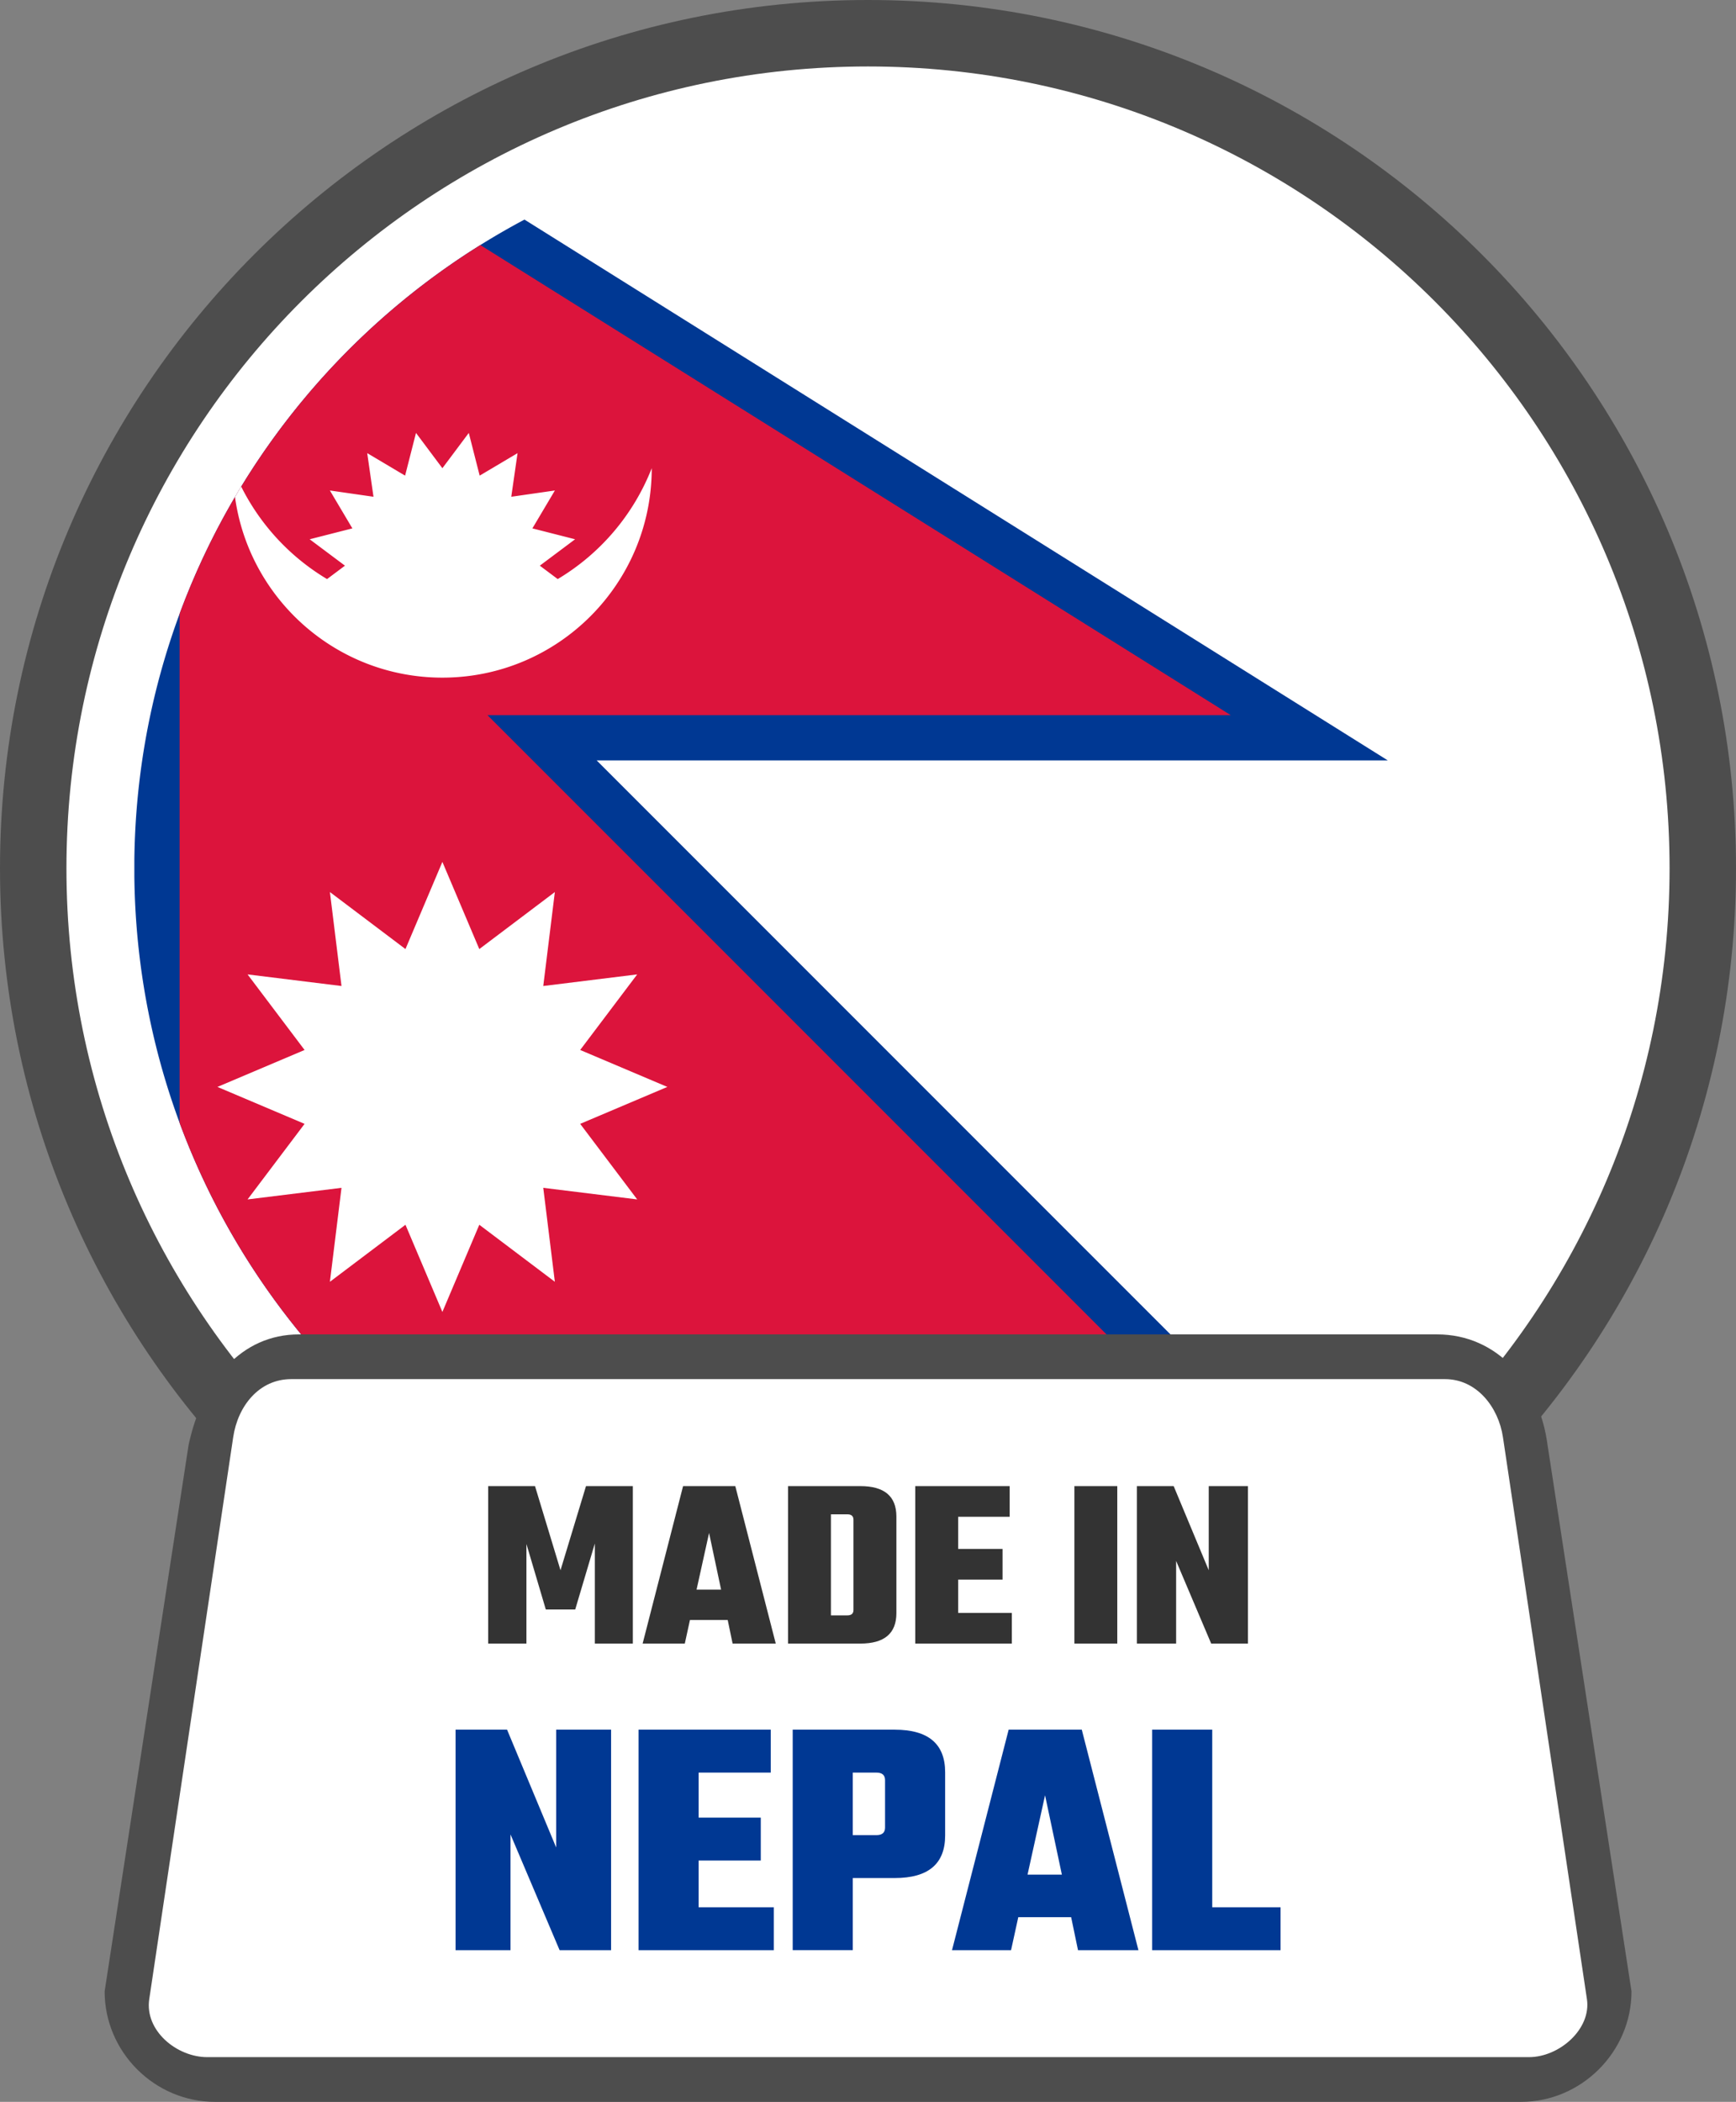 <svg xmlns="http://www.w3.org/2000/svg" shape-rendering="geometricPrecision" text-rendering="geometricPrecision" image-rendering="optimizeQuality" fill-rule="evenodd" clip-rule="evenodd" viewBox="0 0 423 511.963"><rect x="0" y="0" width="423" height="511.963" fill="#808080" stroke="none"/><path fill="#4D4D4D" fill-rule="nonzero" d="M211.5 0c58.397 0 111.276 23.681 149.547 61.953C399.318 100.224 423 153.103 423 211.5c0 58.397-23.682 111.276-61.953 149.548C322.776 399.319 269.897 423 211.5 423c-58.391 0-111.276-23.681-149.548-61.952C23.681 322.776 0 269.891 0 211.5c0-58.397 23.681-111.276 61.952-149.547C100.224 23.681 153.103 0 211.5 0z"/><path fill="#fff" fill-rule="nonzero" d="M211.501 16.19c53.93 0 102.761 21.866 138.104 57.207 35.341 35.343 57.207 84.173 57.207 138.104 0 53.931-21.866 102.761-57.209 138.102-35.341 35.344-84.172 57.209-138.102 57.209-53.931 0-102.762-21.865-138.105-57.206-35.34-35.344-57.206-84.174-57.206-138.105 0-53.931 21.866-102.761 57.206-138.104C108.739 38.056 157.57 16.19 211.501 16.19z"/><path fill="#003893" d="M127.8 53.487l210.359 131.734H145.39l171.04 171.038a179.297 179.297 0 01-15.47 10.068H122.042c-52.882-30.623-88.616-87.562-89.306-152.904v-3.844C33.451 141.89 71.772 83.226 127.8 53.487z"/><path fill="#dc143c" d="M117.042 59.687l182.842 114.508H118.776l181.108 181.103H105.249c-27.731-20.524-49.311-48.877-61.486-81.791V149.495c13.848-37.446 39.879-68.982 73.279-89.808z"/><path fill="#fff" fill-rule="nonzero" d="M58.767 118.513a54.808 54.808 0 0020.924 22.538l4.363-3.266-8.597-6.431 10.397-2.651.003-.005-5.478-9.227L91.006 121l-1.529-10.626 9.226 5.478.005-.003 2.654-10.397 6.431 8.595 6.432-8.595 2.651 10.397.005.003 9.226-5.478L124.578 121l10.627-1.529-5.478 9.227.002.005 10.397 2.651-8.594 6.431v.005-.007.002l4.363 3.266a54.753 54.753 0 0022.909-27.007c.003 28.171-22.843 51.014-51.011 51.014-25.794 0-47.119-19.156-50.533-44.009.498-.849.995-1.697 1.507-2.536zm25.287 19.275v-.003.003zm6.944-16.778l.017-.017-.009.007-.008.01zm16.793-6.961h.004l-.002-.002-.002.002zm16.797 6.964l-.022-.02.012.007.01.013zM83.215 289.331l-.004-.002v-.002l.004.004zm-.004-49.162l.002-.003-.002.003zm49.16-.003l.002.003.003.002-.005-.005zm.005 49.158l-.003.005-.005.002.008-.007zm8.999-33.57l-.002-.008 13.888-18.404-22.888 2.827 2.825-22.887-18.403 13.884-.01-.002-8.992-21.226-8.995 21.226-.007.002-18.405-13.884 2.825 22.887-22.888-2.827 13.888 18.404-.003.008-21.226 8.995 21.226 8.995.003.007-13.888 18.402 22.888-2.824-2.825 22.887 18.405-13.885.007.003 8.995 21.226 8.995-21.229h.007l18.403 13.885-2.825-22.887 22.888 2.824-13.888-18.402.002-.007 21.229-8.995-21.229-8.995z"/><path fill="#4D4D4D" fill-rule="nonzero" d="M72.863 325.027h277.302c14.712 0 24.948 11.892 26.911 26.912l20.461 133.113c0 14.711-12.199 26.911-26.911 26.911H52.402c-14.761 0-26.906-12.151-26.906-26.911l20.462-133.113c3.364-15.666 12.863-26.906 26.905-26.912z"/><path fill="#fff" d="M70.949 335.923h281.137c7.749 0 13.035 6.835 14.125 14.126l20.465 136.897c1.089 7.3-6.724 14.126-14.126 14.126H50.494c-7.403 0-15.275-6.437-14.126-14.126l20.456-136.897c1.149-7.689 6.398-14.126 14.125-14.126z"/><path fill="#333" fill-rule="nonzero" d="M128.272 400.337h-9.319v-38.353h11.409l6.212 20.492 6.213-20.492h11.412v38.353h-9.261v-24.373l-4.778 16.068h-7.168l-4.72-15.949v24.254zm50.238 0l-1.195-5.735h-9.2l-1.253 5.735h-10.276l9.856-38.353h12.724l9.859 38.353H178.51zm-8.782-13.142h5.975l-2.927-13.8-3.048 13.8zm22.284-25.211h17.622c5.853 0 8.783 2.47 8.783 7.409v23.536c0 4.939-2.93 7.408-8.783 7.408h-17.622v-38.353zm15.949 30.167v-21.982c0-.876-.498-1.315-1.493-1.315h-4.002v24.612h4.002c.995 0 1.493-.437 1.493-1.315zm25.509.717h13.083v7.469h-23.536v-38.353h22.999v7.468H233.47v7.826h10.812v7.466H233.47v8.124zm28.317-30.884h10.453v38.353h-10.453v-38.353zm32.736 0h9.558v38.353h-8.961l-8.541-20.132v20.132h-9.558v-38.353h8.96l8.542 20.492v-20.492z"/><path fill="#003893" fill-rule="nonzero" d="M135.518 421.312h13.383v53.706h-12.546l-11.963-28.192v28.192h-13.385v-53.706h12.548l11.963 28.694v-28.694zm34.714 43.25h18.322v10.456h-32.961v-53.706H187.8v10.455h-17.568v10.961h15.142v10.456h-15.142v11.378zm22.922-43.25H218c8.197 0 12.297 3.458 12.297 10.373v15.392c0 6.917-4.1 10.373-12.297 10.373h-10.207v17.568h-14.639v-53.706zm22.502 23.84v-11.543c0-1.227-.695-1.842-2.09-1.842h-5.773v15.227h5.773c1.395 0 2.09-.614 2.09-1.842zm47.016 29.866l-1.673-8.032h-12.883l-1.758 8.032H231.97l13.802-53.706h17.819l13.803 53.706h-14.722zm-12.297-18.405h8.365l-4.099-19.324-4.266 19.324zm45.004 7.949h16.648v10.456H280.74v-53.706h14.639v43.25z"/></svg>